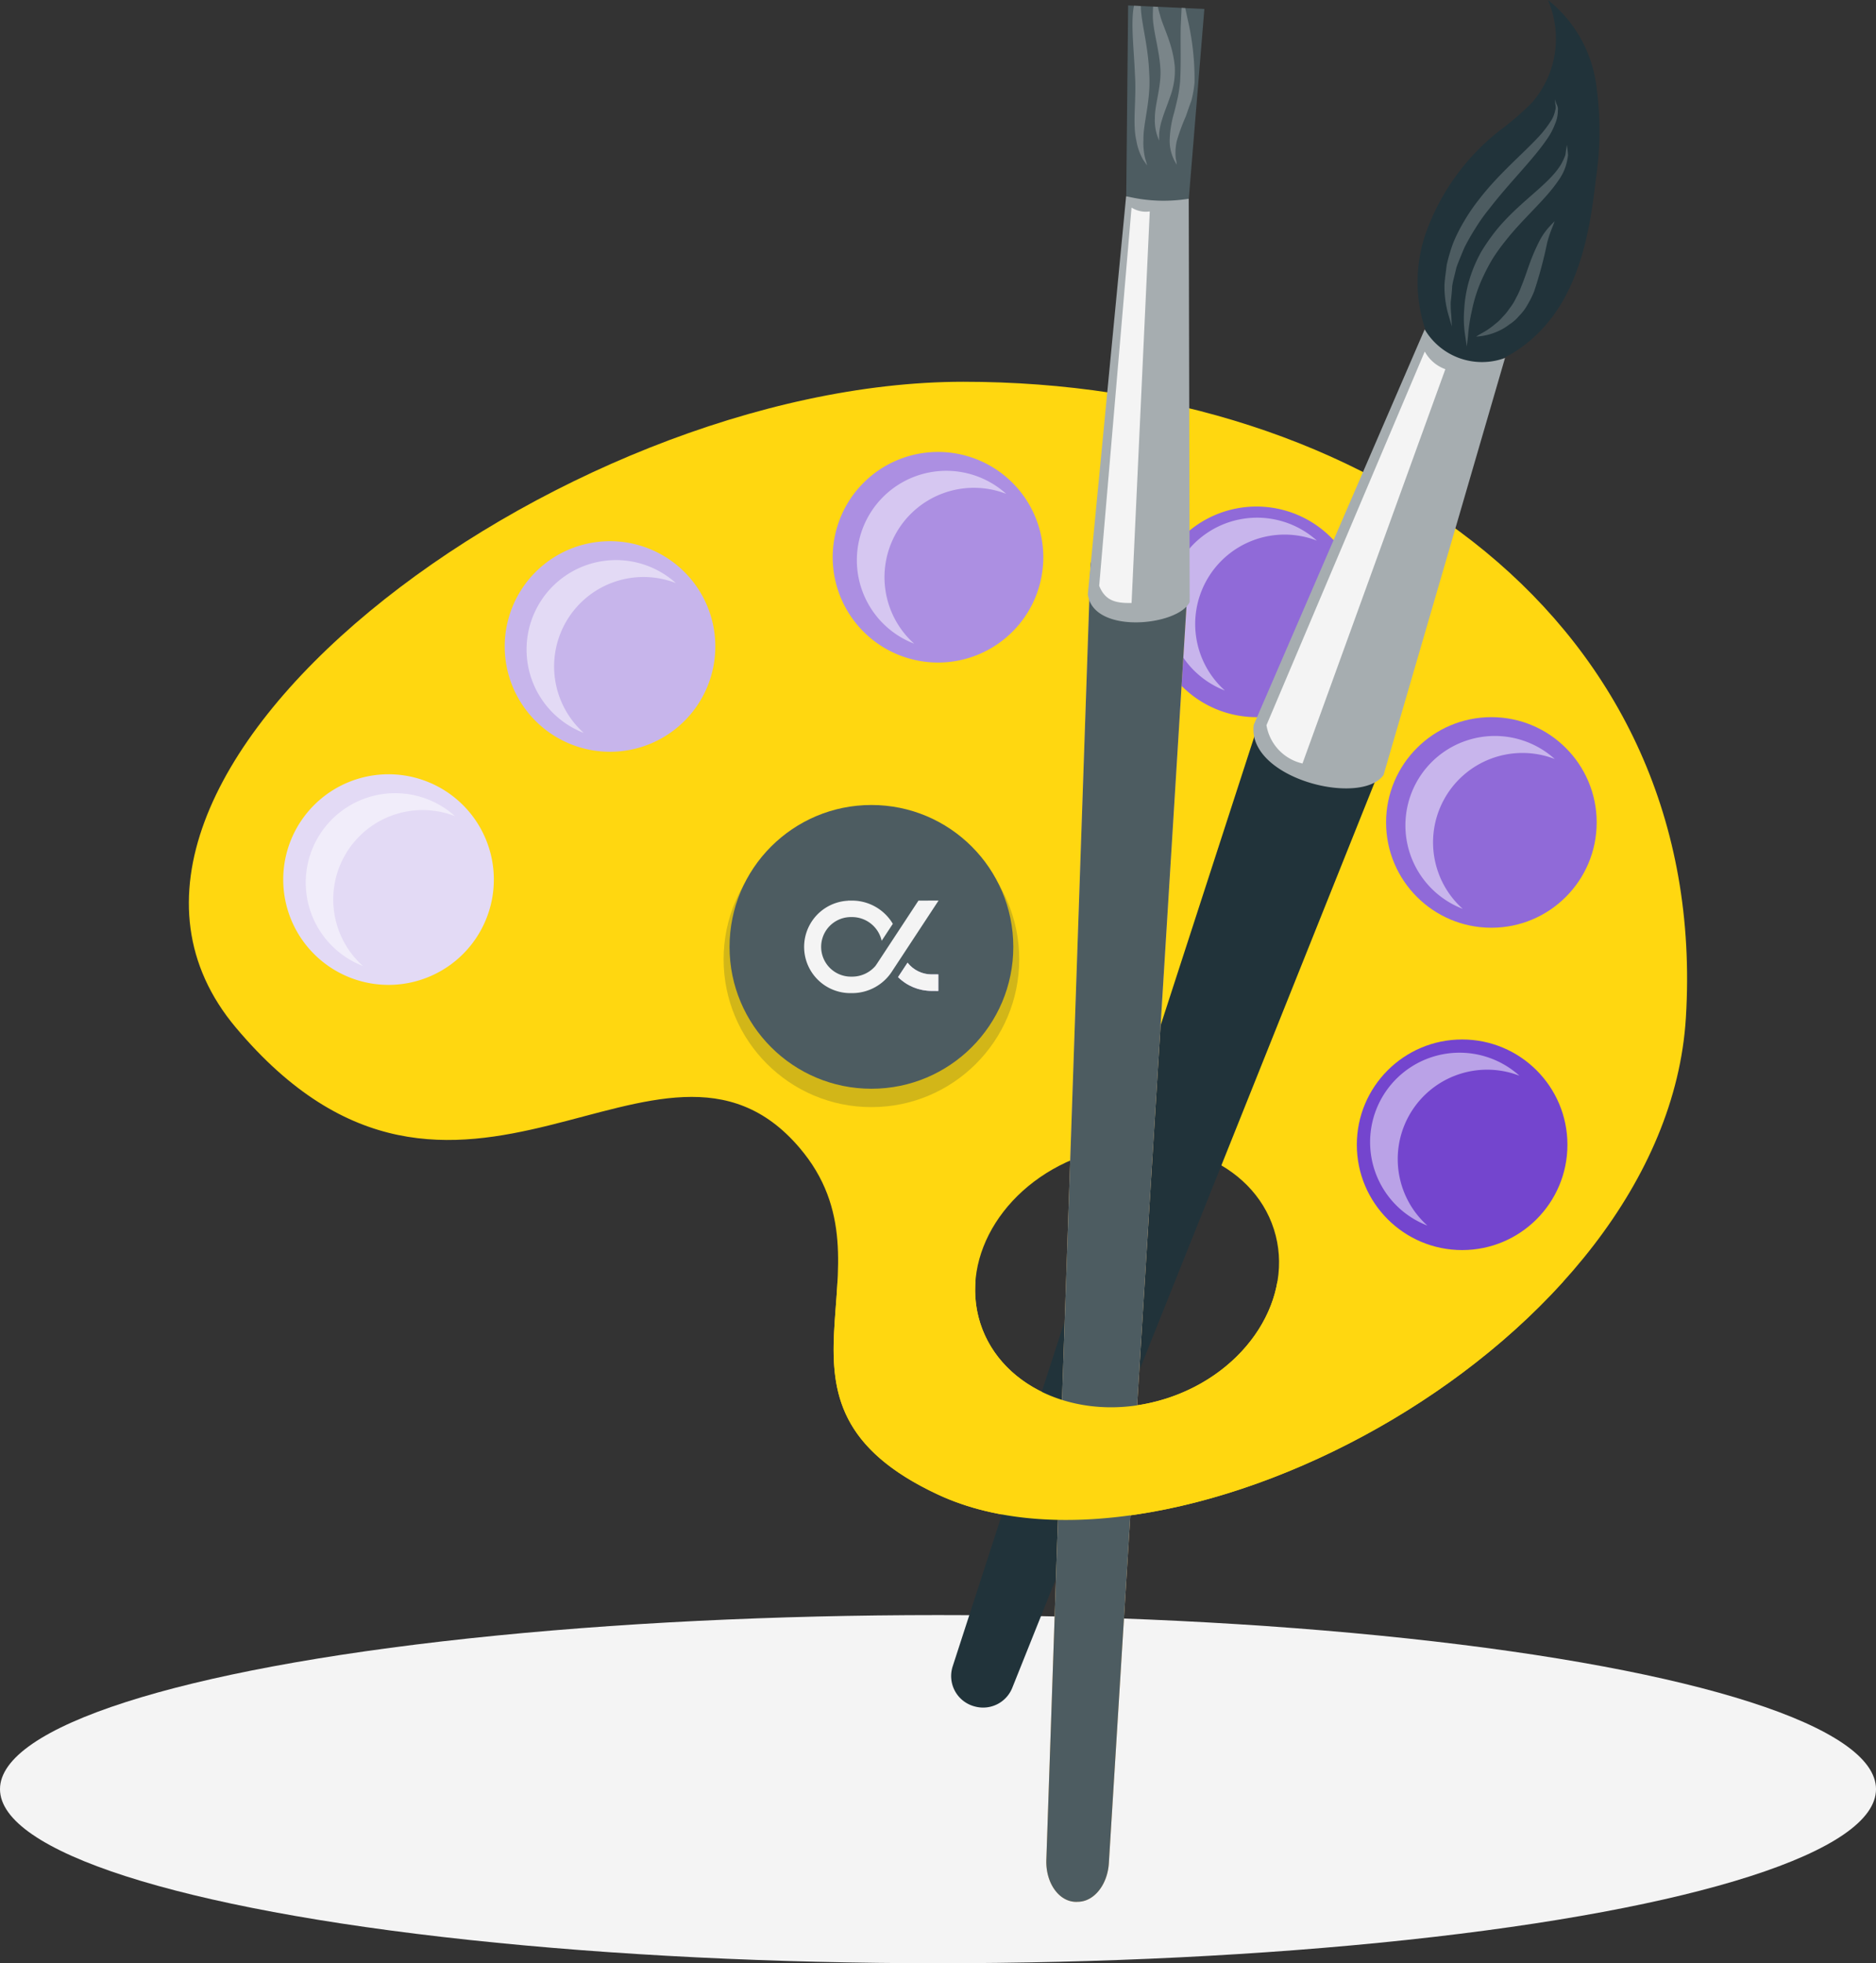<svg xmlns="http://www.w3.org/2000/svg" xmlns:xlink="http://www.w3.org/1999/xlink" width="225.351" height="235.835" viewBox="0 0 225.351 235.835"><rect x="0" y="0" width="225.351" height="235.835" fill="#333333" stroke="none"/><defs><clipPath id="clip-path"><path id="Trac&#xE9;_4746" data-name="Trac&#xE9; 4746" d="M642.717,471.985V470h-.827a3.682,3.682,0,0,1-2.868-1.411l-1.142,1.735a5.751,5.751,0,0,0,4.009,1.656h.055Z" transform="translate(-637.881 -468.585)" fill="#c7b5eb"></path></clipPath></defs><g id="Groupe_1536" data-name="Groupe 1536" transform="translate(-564.935 -390.391)"><g id="Groupe_1532" data-name="Groupe 1532" transform="translate(564.935 390.391)"><ellipse id="Ellipse_218" data-name="Ellipse 218" cx="112.676" cy="20.911" rx="112.676" ry="20.911" transform="translate(0 194.013)" fill="#f4f4f4"></ellipse><g id="Groupe_1531" data-name="Groupe 1531" transform="translate(22.69)"><path id="Trac&#xE9;_4717" data-name="Trac&#xE9; 4717" d="M673.3,421.4c-48.579,0-112.477,47.707-87.382,77.577,26.71,31.8,50.923-5.241,67.706,14.434,12.48,14.633-6.943,30.672,16.637,41.666,28.171,13.135,87.45-18.051,89.841-57.29C763,450.337,721.883,421.4,673.3,421.4Zm24.372,122.143c-9.741,3.113-19.741-.943-22.335-9.062s3.2-17.223,12.942-20.336,19.741.944,22.335,9.063S707.418,540.433,697.675,543.546Z" transform="translate(-580.278 -375.54)" fill="#ffd710"></path><path id="Trac&#xE9;_4718" data-name="Trac&#xE9; 4718" d="M613.24,465.934a12.65,12.65,0,1,1-12.65-12.65A12.649,12.649,0,0,1,613.24,465.934Z" transform="translate(-576.608 -360.274)" fill="#e3daf5"></path><path id="Trac&#xE9;_4719" data-name="Trac&#xE9; 4719" d="M631.23,447a12.649,12.649,0,1,1-12.65-12.65A12.65,12.65,0,0,1,631.23,447Z" transform="translate(-567.994 -369.34)" fill="#c7b5eb"></path><path id="Trac&#xE9;_4720" data-name="Trac&#xE9; 4720" d="M657.871,439.752a12.649,12.649,0,1,1-12.649-12.65A12.648,12.648,0,0,1,657.871,439.752Z" transform="translate(-555.236 -372.811)" fill="#ac8fe2"></path><path id="Trac&#xE9;_4721" data-name="Trac&#xE9; 4721" d="M683.741,444.186a12.65,12.65,0,1,1-12.649-12.649A12.65,12.65,0,0,1,683.741,444.186Z" transform="translate(-542.848 -370.688)" fill="#906ad8"></path><circle id="Ellipse_219" data-name="Ellipse 219" cx="12.649" cy="12.649" r="12.649" transform="translate(143.81 86.148)" fill="#906ad8"></circle><circle id="Ellipse_220" data-name="Ellipse 220" cx="12.649" cy="12.649" r="12.649" transform="translate(140.296 124.868)" fill="#7445ce"></circle><path id="Trac&#xE9;_4722" data-name="Trac&#xE9; 4722" d="M679.836,491.182a10.739,10.739,0,0,1,14.323-12.517,10.742,10.742,0,1,0-11.056,18A10.688,10.688,0,0,1,679.836,491.182Z" transform="translate(-534.33 -349.442)" fill="#fff" opacity="0.5"></path><path id="Trac&#xE9;_4723" data-name="Trac&#xE9; 4723" d="M682.707,465.455a10.738,10.738,0,0,1,14.321-12.517,10.742,10.742,0,1,0-11.055,18A10.678,10.678,0,0,1,682.707,465.455Z" transform="translate(-532.957 -361.762)" fill="#fff" opacity="0.5"></path><path id="Trac&#xE9;_4724" data-name="Trac&#xE9; 4724" d="M663.386,447.72A10.74,10.74,0,0,1,677.709,435.2a10.742,10.742,0,1,0-11.056,18.005A10.707,10.707,0,0,1,663.386,447.72Z" transform="translate(-542.208 -370.255)" fill="#fff" opacity="0.5"></path><path id="Trac&#xE9;_4725" data-name="Trac&#xE9; 4725" d="M638.147,443.913A10.739,10.739,0,0,1,652.47,431.4,10.742,10.742,0,1,0,641.414,449.4,10.7,10.7,0,0,1,638.147,443.913Z" transform="translate(-554.294 -372.077)" fill="#fff" opacity="0.5"></path><path id="Trac&#xE9;_4726" data-name="Trac&#xE9; 4726" d="M611.312,451.164a10.74,10.74,0,0,1,14.323-12.519,10.742,10.742,0,1,0-11.056,18.005A10.7,10.7,0,0,1,611.312,451.164Z" transform="translate(-567.144 -368.606)" fill="#fff" opacity="0.5"></path><path id="Trac&#xE9;_4727" data-name="Trac&#xE9; 4727" d="M593.373,470.1A10.739,10.739,0,0,1,607.7,457.578a10.742,10.742,0,1,0-11.056,18.005A10.693,10.693,0,0,1,593.373,470.1Z" transform="translate(-575.735 -359.539)" fill="#fff" opacity="0.5"></path><g id="Groupe_1525" data-name="Groupe 1525" transform="translate(91.563)"><g id="Groupe_1524" data-name="Groupe 1524"><path id="Trac&#xE9;_4728" data-name="Trac&#xE9; 4728" d="M682.5,433.291a17.961,17.961,0,0,1-1.437-14.9,27.291,27.291,0,0,1,8.922-12.357,33.057,33.057,0,0,0,3.836-3.323,11.69,11.69,0,0,0,1.906-12.325,15.7,15.7,0,0,1,5.754,9.864,38.843,38.843,0,0,1,.007,11.651c-.581,5.135-1.468,10.377-4.084,14.835s-7.307,8.018-12.474,7.95a2.948,2.948,0,0,1-1.4-.283A3.045,3.045,0,0,1,682.5,433.291Z" transform="translate(-624.041 -390.391)" fill="#21333a"></path><path id="Trac&#xE9;_4729" data-name="Trac&#xE9; 4729" d="M683.147,425.734l-.382-1.309a12.2,12.2,0,0,1-.5-3.616c.027-.766.172-1.581.269-2.464a21.125,21.125,0,0,1,.787-2.658,19.91,19.91,0,0,1,1.331-2.635,22.5,22.5,0,0,1,1.707-2.5c2.459-3.222,5.552-5.728,7.476-7.879A12.975,12.975,0,0,0,695,401.13a3.53,3.53,0,0,0,.565-1.352c.149-.4-.018-.722,0-.954l-.034-.359.12.333c.03.219.314.553.234,1a3.974,3.974,0,0,1-.331,1.6,8.014,8.014,0,0,1-.984,1.853c-1.714,2.517-4.567,5.278-6.9,8.325a20.719,20.719,0,0,0-1.656,2.32,25.654,25.654,0,0,0-1.358,2.379c-.343.81-.673,1.6-.954,2.368-.174.787-.4,1.539-.51,2.239-.036.7-.111,1.349-.176,1.939a12.123,12.123,0,0,0,.065,1.553C683.123,425.238,683.147,425.734,683.147,425.734Z" transform="translate(-623.003 -386.525)" fill="#4d5c61"></path><path id="Trac&#xE9;_4730" data-name="Trac&#xE9; 4730" d="M696.212,402.16s.081.439.146,1.211a7.218,7.218,0,0,1-.314,1.442,6.288,6.288,0,0,1-.878,1.671c-1.557,2.3-4.283,4.577-6.364,7.255a23.058,23.058,0,0,0-1.474,2.047,22.2,22.2,0,0,0-1.142,2.146,17.611,17.611,0,0,0-1.377,4.123,19.951,19.951,0,0,0-.47,3.113l-.146,1.213s-.065-.439-.177-1.207a13.363,13.363,0,0,1-.132-3.248,15.4,15.4,0,0,1,.952-4.558,16.449,16.449,0,0,1,1.116-2.409,24.315,24.315,0,0,1,1.545-2.248c2.251-2.9,5.229-4.926,6.933-6.8a9.245,9.245,0,0,0,1.054-1.358,6.852,6.852,0,0,0,.55-1.187C696.148,402.6,696.212,402.16,696.212,402.16Z" transform="translate(-622.251 -384.755)" fill="#4d5c61"></path><path id="Trac&#xE9;_4731" data-name="Trac&#xE9; 4731" d="M694.26,408.368s-.086.271-.271.723a14.925,14.925,0,0,0-.62,1.852A51.2,51.2,0,0,1,691.8,416.8a11.094,11.094,0,0,1-.776,1.56,5.921,5.921,0,0,1-1.034,1.378,4.93,4.93,0,0,1-1.17,1.025,6.336,6.336,0,0,1-1.233.754,7.367,7.367,0,0,1-2.752.7s.244-.163.66-.4a8.735,8.735,0,0,0,1.6-1.09,5.382,5.382,0,0,0,.889-.833,7.175,7.175,0,0,0,.889-1.091,6.361,6.361,0,0,0,.759-1.227,9.706,9.706,0,0,0,.633-1.392c.4-.958.72-1.992,1.081-2.959a23.437,23.437,0,0,1,1.167-2.632,7.9,7.9,0,0,1,1.21-1.671C694.051,408.56,694.26,408.368,694.26,408.368Z" transform="translate(-621.772 -381.782)" fill="#4d5c61"></path><path id="Trac&#xE9;_4732" data-name="Trac&#xE9; 4732" d="M642.377,563.721,679.69,448.7c.648-2,2.637-2.668,4.626-1.992l8.375,2.842c2.054.7,2.5,2.7,1.686,4.707L649.526,566.32a3.77,3.77,0,0,1-4.448,2.226l-.071-.018A3.771,3.771,0,0,1,642.377,563.721Z" transform="translate(-642.192 -363.544)" fill="#21333a"></path><path id="Trac&#xE9;_4733" data-name="Trac&#xE9; 4733" d="M666.783,464.65l20.534-47.506a7.993,7.993,0,0,0,9.654,3.435l-14.594,50.1C679.613,474.514,665.952,471.086,666.783,464.65Z" transform="translate(-630.434 -377.58)" fill="#a6adb0"></path></g><path id="Trac&#xE9;_4734" data-name="Trac&#xE9; 4734" d="M689.294,421.067a4.594,4.594,0,0,1-2.473-2.122l-19.015,44.887a5.668,5.668,0,0,0,4.327,4.6Z" transform="translate(-629.927 -376.717)" fill="#f4f4f4"></path></g><g id="Groupe_1530" data-name="Groupe 1530" transform="translate(102.996 0.654)"><path id="Trac&#xE9;_4735" data-name="Trac&#xE9; 4735" d="M665.8,391.259l-1.869,22.785a9.547,9.547,0,0,1-7.514-.349l.226-22.862Z" transform="translate(-646.815 -390.833)" fill="#4d5c61"></path><g id="Groupe_1528" data-name="Groupe 1528" transform="translate(0 64.887)"><g id="Groupe_1526" data-name="Groupe 1526"><path id="Trac&#xE9;_4736" data-name="Trac&#xE9; 4736" d="M664.738,434.9c1.606.058,2.4,1.38,2.276,3.018l-9.58,155.1c-.167,2.5-1.705,4.5-3.585,4.6l-.07,0c-2.19.208-3.941-2.131-3.854-5l5.3-155.428a2.564,2.564,0,0,1,2.89-2.464Z" transform="translate(-649.923 -434.709)" fill="#ffcb86"></path></g><g id="Groupe_1527" data-name="Groupe 1527"><path id="Trac&#xE9;_4737" data-name="Trac&#xE9; 4737" d="M664.738,434.9c1.606.058,2.4,1.38,2.276,3.018l-9.58,155.1c-.167,2.5-1.705,4.5-3.585,4.6l-.07,0c-2.19.208-3.941-2.131-3.854-5l5.3-155.428a2.564,2.564,0,0,1,2.89-2.464Z" transform="translate(-649.923 -434.709)" fill="#4d5c61"></path></g></g><g id="Groupe_1529" data-name="Groupe 1529" transform="translate(4.988 22.912)"><path id="Trac&#xE9;_4738" data-name="Trac&#xE9; 4738" d="M665.417,406.632l.114,48.434c-1.325,2.884-11.633,3.978-12.235-.935l4.6-47.806A18.761,18.761,0,0,0,665.417,406.632Z" transform="translate(-653.296 -406.326)" fill="#a6adb0"></path></g><path id="Trac&#xE9;_4739" data-name="Trac&#xE9; 4739" d="M660.293,407.715a3.2,3.2,0,0,1-2.189-.464l-3.885,45.44c.745,1.852,2.056,2.085,3.889,2.064Z" transform="translate(-647.866 -382.971)" fill="#f4f4f4"></path><path id="Trac&#xE9;_4740" data-name="Trac&#xE9; 4740" d="M658.676,410.046c-.087-.12-.238-.358-.478-.694a7.077,7.077,0,0,1-.818-2.332c-.481-2.131.043-4.911-.164-7.933-.117-2.973-.492-5.886-.163-7.98.027-.092.031-.183.058-.251l.809.037c0,.07.016.163.012.256.093,2,.9,4.63,1,7.879.223,3.162-.741,5.967-.692,7.915a7.943,7.943,0,0,0,.217,2.3A8.219,8.219,0,0,1,658.676,410.046Z" transform="translate(-646.571 -390.822)" fill="#7a8589"></path><path id="Trac&#xE9;_4741" data-name="Trac&#xE9; 4741" d="M660.628,401.82c-.349,1.026-.714,1.89-.935,2.644a7.271,7.271,0,0,0-.362,1.837c0,.441-.01.719-.01.719s-.1-.26-.247-.683a5.837,5.837,0,0,1-.254-2.005c-.013-1.716.831-3.923.654-6.087-.151-2.232-.881-4.466-.9-6.16,0-.417.015-.81.031-1.156l.578.027c.055.3.155.633.256.985.392,1.525,1.531,3.455,1.773,6.2A9,9,0,0,1,660.628,401.82Z" transform="translate(-645.779 -390.787)" fill="#7a8589"></path><path id="Trac&#xE9;_4742" data-name="Trac&#xE9; 4742" d="M662.931,399.982a12.847,12.847,0,0,1-.38,2.184c-.238.637-.453,1.276-.667,1.891a24.113,24.113,0,0,0-1.087,2.962,6.41,6.41,0,0,0-.121,2.1c.075.374.109.631.127.748a5.224,5.224,0,0,1-.859-2.937,13.084,13.084,0,0,1,.549-3.357c.143-.572.287-1.168.432-1.812a17.007,17.007,0,0,0,.275-1.909c.146-2.659-.01-5.284.1-7.156l.077-1.665.439.021c.095.445.209.983.343,1.591A31.685,31.685,0,0,1,662.931,399.982Z" transform="translate(-645.125 -390.736)" fill="#7a8589"></path></g><path id="Trac&#xE9;_4743" data-name="Trac&#xE9; 4743" d="M685.96,494.478c-1.029,6.094-6.094,11.751-13.363,14.074-9.741,3.113-19.741-.943-22.335-9.062a13.07,13.07,0,0,1-.563-5.012H633.114c-.5,9.474-3.015,18.575,12.072,25.608,19.86,9.261,55.157-3.521,75.107-25.608Z" transform="translate(-555.2 -340.547)" fill="#ffd710"></path></g></g><circle id="Ellipse_221" data-name="Ellipse 221" cx="17.755" cy="17.755" r="17.755" transform="translate(651.858 487.875)" fill="#21333a" opacity="0.2"></circle><circle id="Ellipse_222" data-name="Ellipse 222" cx="17.043" cy="17.043" r="17.043" transform="translate(652.57 487.092)" fill="#4d5c61"></circle><g id="Groupe_1535" data-name="Groupe 1535" transform="translate(661.543 498.576)"><path id="Trac&#xE9;_4744" data-name="Trac&#xE9; 4744" d="M643.982,463.545,639,471.123h0l-.192.278a3.687,3.687,0,0,1-2.765,1.279h-.135a3.578,3.578,0,1,1,.038-7.155h.03a3.649,3.649,0,0,1,3.586,2.848l1.34-2.039a5.707,5.707,0,0,0-4.886-2.789h-.5v.015a5.554,5.554,0,0,0,.37,11.1H636v0a5.7,5.7,0,0,0,4.846-2.677l5.55-8.441Z" transform="translate(-630.261 -463.545)" fill="#f4f4f4"></path><g id="Groupe_1534" data-name="Groupe 1534" transform="translate(11.269 7.453)"><path id="Trac&#xE9;_4745" data-name="Trac&#xE9; 4745" d="M642.717,471.985V470h-.827a3.682,3.682,0,0,1-2.868-1.411l-1.142,1.735a5.751,5.751,0,0,0,4.009,1.656h.055Z" transform="translate(-637.881 -468.585)" fill="#c7b5eb"></path><g id="Groupe_1533" data-name="Groupe 1533" clip-path="url(#clip-path)"><g id="Groupe_de_masques_39" data-name="Groupe de masques 39" transform="translate(-19.338 -8.755)"><rect id="Rectangle_211" data-name="Rectangle 211" width="25.768" height="14.316" fill="#f4f4f4"></rect></g></g></g></g></g></svg>